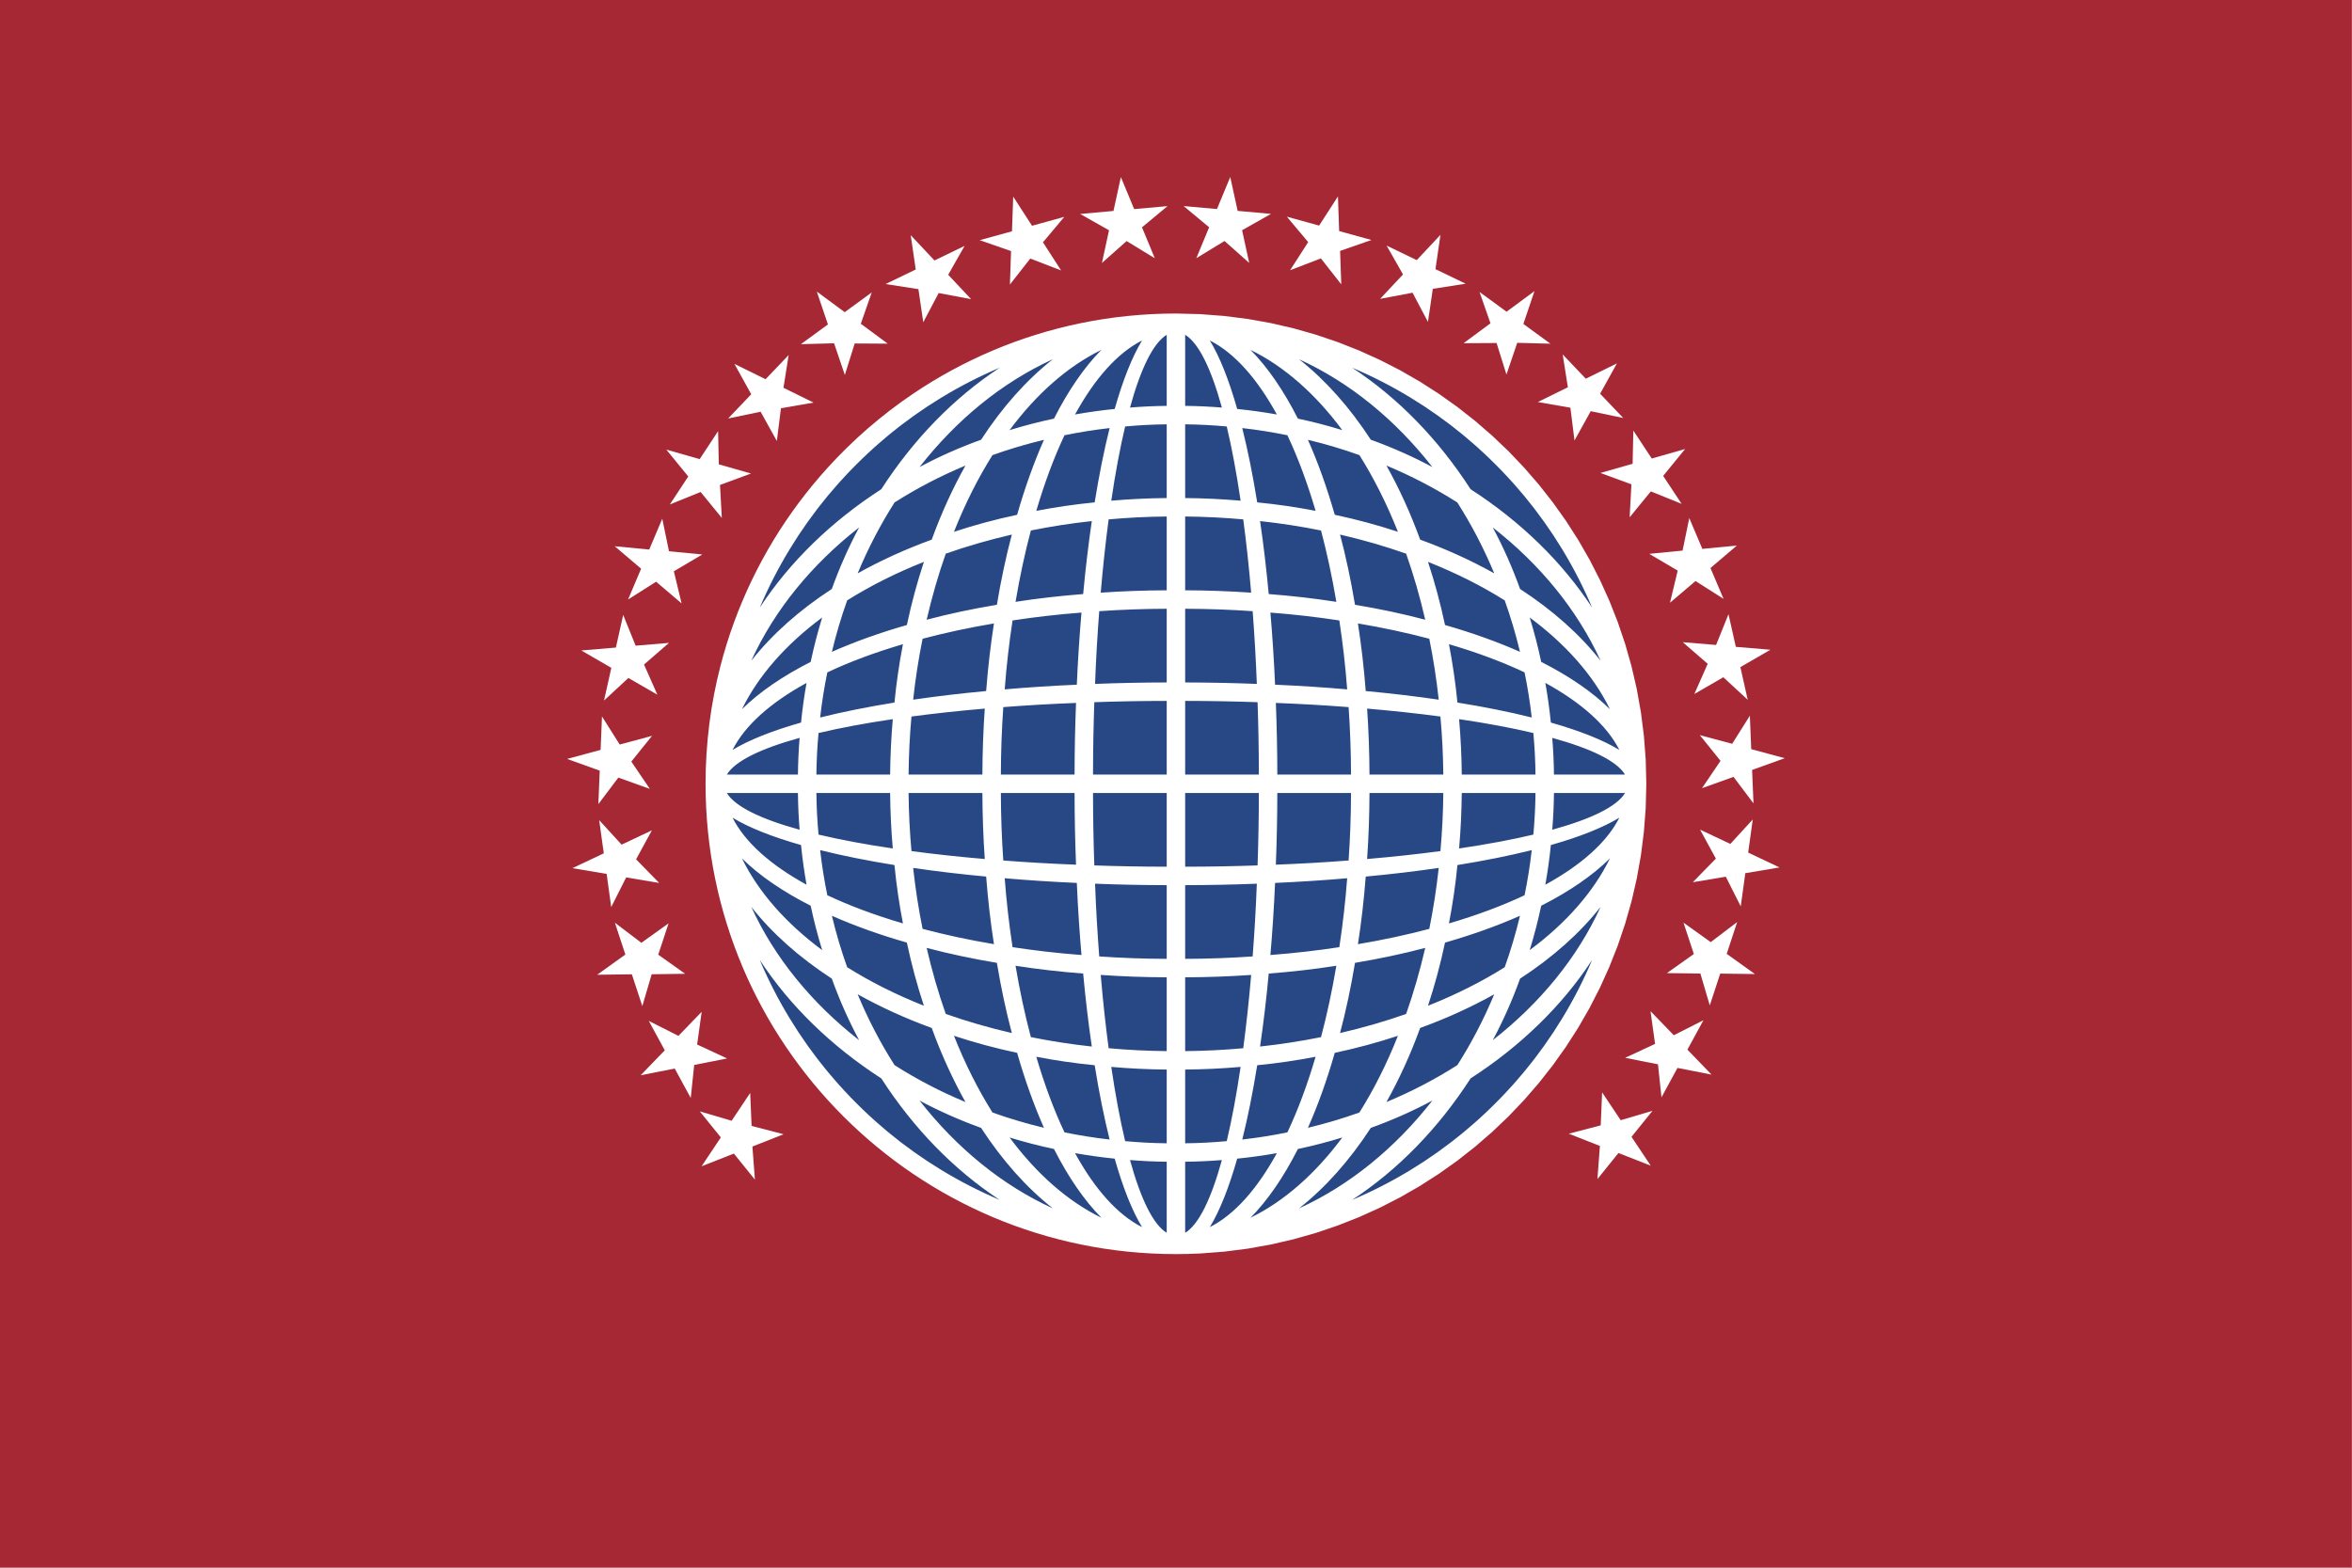 <?xml version="1.0" encoding="UTF-8" standalone="no"?>
<!DOCTYPE svg PUBLIC "-//W3C//DTD SVG 1.1//EN" "http://www.w3.org/Graphics/SVG/1.1/DTD/svg11.dtd">
<svg xmlns="http://www.w3.org/2000/svg" xmlns:xlink="http://www.w3.org/1999/xlink" version="1.1" width="1237.56pt" height="825pt" viewBox="0 0 1237.56 825">
<rect x="0" y="0" width="1237.56" height="825" fill="#808080" stroke="none"/>
<g enable-background="new">
<g>
<g id="Layer-1" data-name="P">
<clipPath id="cp50">
<path transform="matrix(1,0,0,-1,0,825)" d="M 0 0 L 1237.56 0 L 1237.56 825 L 0 825 Z " fill-rule="evenodd"/>
</clipPath>
<g clip-path="url(#cp50)">
<path transform="matrix(1,0,0,-1,0,825)" d="M 0 0 L 1237.5 0 L 1237.5 825 L 0 825 Z " fill="#ffffff" fill-rule="evenodd"/>
</g>
</g>
<g id="Layer-1" data-name="P">
<clipPath id="cp51">
<path transform="matrix(1,0,0,-1,0,825)" d="M 0 0 L 1237.56 0 L 1237.56 825 L 0 825 Z " fill-rule="evenodd"/>
</clipPath>
<g clip-path="url(#cp51)">
<path transform="matrix(1,0,0,-1,0,825)" d="M 0 0 L 1237.5 0 L 1237.5 825 L 0 825 Z " fill="#a62835" fill-rule="evenodd"/>
</g>
</g>
<g id="Layer-1" data-name="P">
<path transform="matrix(1,0,0,-1,0,825)" d="M 376.1 412.5 C 376.1 546.51 484.74 655.15 618.75 655.15 C 752.76 655.15 861.4 546.51 861.4 412.5 C 861.4 278.49 752.76 169.85 618.75 169.85 C 484.74 169.85 376.1 278.49 376.1 412.5 Z " fill="#274885" fill-rule="evenodd"/>
</g>
<g id="Layer-1" data-name="P">
<path transform="matrix(1,0,0,-1,0,825)" d="M 642.92 214.49 C 636.55 213.97 630.11 213.67 623.6 213.6 L 623.6 176.2 C 630.7 180.48 637.28 193.99 642.92 214.49 Z M 594.58 214.49 C 600.22 193.99 606.8 180.48 613.9 176.2 L 613.9 213.6 C 607.39 213.67 600.95 213.97 594.58 214.49 Z M 565.65 218.13 C 576.02 199.22 587.99 185.72 600.92 179.19 C 595.7 187.77 590.85 200 586.52 215.23 C 579.47 215.94 572.51 216.91 565.65 218.13 Z M 671.85 218.13 C 664.99 216.91 658.03 215.94 650.98 215.23 C 646.65 200 641.8 187.77 636.58 179.19 C 649.51 185.72 661.48 199.22 671.85 218.13 Z M 531.22 226.36 C 545.34 207.34 561.7 192.85 579.51 184.14 C 570.46 193.3 562.08 205.54 554.58 220.31 C 546.62 222 538.83 224.02 531.22 226.36 Z M 706.28 226.36 C 698.67 224.02 690.88 222 682.92 220.31 C 675.42 205.54 667.04 193.3 657.99 184.14 C 675.8 192.85 692.16 207.34 706.28 226.36 Z M 753.67 245.8 C 743.42 240.3 732.59 235.5 721.28 231.42 C 710.14 214.32 697.41 199.98 683.5 189.05 C 710.22 201.25 734.14 220.82 753.67 245.8 Z M 483.83 245.8 C 503.36 220.82 527.28 201.25 554 189.05 C 540.09 199.98 527.36 214.32 516.22 231.42 C 504.91 235.5 494.08 240.3 483.83 245.8 Z M 652.78 263.51 C 643.22 262.67 633.48 262.2 623.6 262.11 L 623.6 223.31 C 630.98 223.39 638.28 223.78 645.48 224.44 C 648.19 235.87 650.64 248.99 652.78 263.51 Z M 584.72 263.51 C 586.86 248.99 589.31 235.87 592.02 224.44 C 599.22 223.78 606.52 223.39 613.9 223.31 L 613.9 262.11 C 604.02 262.2 594.28 262.67 584.72 263.51 Z M 545.27 268.85 C 549.59 254.15 554.57 240.79 560.11 229.06 C 567.87 227.47 575.79 226.2 583.85 225.29 C 580.93 236.97 578.29 250.08 575.99 264.39 C 565.5 265.41 555.25 266.92 545.27 268.85 Z M 692.23 268.85 C 682.25 266.92 672 265.41 661.51 264.39 C 659.21 250.08 656.57 236.97 653.65 225.29 C 661.71 226.2 669.63 227.47 677.39 229.06 C 682.93 240.79 687.91 254.15 692.23 268.85 Z M 501.95 279.88 C 507.79 265.16 514.6 251.62 522.22 239.51 C 530.97 236.38 540.01 233.69 549.3 231.47 C 544.03 243.36 539.29 256.58 535.18 270.92 C 523.67 273.36 512.57 276.37 501.95 279.88 Z M 735.55 279.88 C 724.93 276.37 713.83 273.36 702.32 270.92 C 698.21 256.58 693.47 243.36 688.2 231.47 C 697.49 233.69 706.53 236.38 715.28 239.51 C 722.9 251.62 729.71 265.16 735.55 279.88 Z M 451.27 301.74 C 456.78 288.51 463.3 276.02 470.69 264.44 C 482.27 257.05 494.76 250.53 507.99 245.02 C 501.31 256.97 495.33 270.02 490.25 284 C 476.27 289.08 463.22 295.06 451.27 301.74 Z M 786.23 301.74 C 774.28 295.06 761.23 289.08 747.25 284 C 742.17 270.02 736.19 256.97 729.51 245.02 C 742.74 250.53 755.23 257.05 766.81 264.44 C 774.2 276.02 780.72 288.51 786.23 301.74 Z M 658.33 311.91 C 646.99 311.13 635.4 310.7 623.6 310.66 L 623.6 271.82 C 633.96 271.92 644.16 272.43 654.16 273.34 C 655.77 285.4 657.17 298.3 658.33 311.91 Z M 579.17 311.91 C 580.33 298.3 581.73 285.4 583.34 273.34 C 593.34 272.43 603.54 271.92 613.9 271.82 L 613.9 310.66 C 602.1 310.7 590.51 311.13 579.17 311.91 Z M 703.15 316.74 C 691.67 314.95 679.79 313.58 667.57 312.64 C 666.32 299.16 664.79 286.32 663.02 274.23 C 674 275.42 684.71 277.09 695.09 279.19 C 698.22 290.98 700.92 303.55 703.15 316.74 Z M 534.35 316.74 C 536.58 303.55 539.28 290.98 542.41 279.19 C 552.79 277.09 563.5 275.42 574.48 274.23 C 572.71 286.32 571.18 299.16 569.93 312.64 C 557.71 313.58 545.83 314.95 534.35 316.74 Z M 837.73 319.78 C 821.89 295.62 800.05 274.41 773.79 257.46 C 756.84 231.2 735.63 209.36 711.47 193.52 C 722.12 198.03 732.37 203.29 742.15 209.24 L 742.2 209.27 L 749.05 213.6 L 749.63 213.98 L 755.78 218.19 L 756.86 218.95 L 762.35 223 L 763.9 224.17 L 768.75 228.03 L 770.73 229.65 L 774.97 233.28 L 777.35 235.36 L 781.01 238.73 L 783.75 241.32 L 786.86 244.39 L 789.93 247.5 L 792.52 250.24 L 795.89 253.9 L 797.97 256.28 L 801.6 260.52 L 803.22 262.5 L 807.08 267.35 L 808.25 268.9 L 812.3 274.39 L 813.06 275.47 L 817.27 281.62 L 817.65 282.2 L 821.98 289.05 L 822.01 289.1 C 827.96 298.88 833.22 309.13 837.73 319.78 Z M 399.77 319.78 C 404.28 309.13 409.54 298.88 415.49 289.1 L 415.52 289.05 L 419.85 282.2 L 420.23 281.62 L 424.44 275.47 L 425.2 274.39 L 429.25 268.9 L 430.42 267.35 L 434.28 262.5 L 435.9 260.52 L 439.53 256.28 L 441.61 253.9 L 444.98 250.24 L 447.57 247.5 L 450.64 244.39 L 453.75 241.32 L 456.49 238.73 L 460.15 235.36 L 462.53 233.28 L 466.77 229.65 L 468.75 228.03 L 473.6 224.17 L 475.15 223 L 480.64 218.95 L 481.72 218.19 L 487.87 213.98 L 488.46 213.6 L 495.3 209.27 L 495.35 209.24 C 505.13 203.29 515.38 198.03 526.03 193.52 C 501.87 209.36 480.66 231.2 463.71 257.46 C 437.45 274.41 415.61 295.62 399.77 319.78 Z M 749.92 326.15 C 738.24 323.05 725.88 320.43 712.97 318.28 C 710.82 305.37 708.2 293.01 705.1 281.33 C 717.21 284.13 728.83 287.49 739.87 291.38 C 743.76 302.42 747.12 314.04 749.92 326.15 Z M 487.58 326.15 C 490.38 314.04 493.74 302.42 497.63 291.38 C 508.67 287.49 520.29 284.13 532.4 281.33 C 529.3 293.01 526.68 305.37 524.53 318.28 C 511.62 320.43 499.26 323.05 487.58 326.15 Z M 799.78 343.05 C 787.89 337.78 774.67 333.04 760.33 328.93 C 757.89 317.42 754.88 306.32 751.37 295.7 C 766.09 301.54 779.63 308.35 791.74 315.97 C 794.87 324.72 797.56 333.76 799.78 343.05 Z M 437.72 343.05 C 439.94 333.76 442.63 324.72 445.76 315.97 C 457.87 308.35 471.41 301.54 486.13 295.7 C 482.62 306.32 479.61 317.42 477.17 328.93 C 462.83 333.04 449.61 337.78 437.72 343.05 Z M 842.2 347.75 C 831.27 333.84 816.93 321.11 799.83 309.97 C 795.75 298.66 790.95 287.83 785.45 277.58 C 810.43 297.11 830 321.03 842.2 347.75 Z M 395.3 347.75 C 407.5 321.03 427.07 297.11 452.05 277.58 C 446.55 287.83 441.75 298.66 437.67 309.97 C 420.57 321.11 406.23 333.84 395.3 347.75 Z M 661.31 359.93 C 649.03 359.44 636.44 359.18 623.6 359.16 L 623.6 320.38 C 635.68 320.41 647.54 320.85 659.11 321.65 C 660.06 333.92 660.81 346.72 661.31 359.93 Z M 576.19 359.93 C 576.69 346.72 577.44 333.92 578.39 321.65 C 589.96 320.85 601.82 320.41 613.9 320.38 L 613.9 359.16 C 601.06 359.18 588.47 359.44 576.19 359.93 Z M 708.85 362.8 C 696.65 361.74 683.97 360.91 670.91 360.34 C 670.34 347.28 669.51 334.6 668.45 322.4 C 680.94 323.34 693.05 324.75 704.72 326.53 C 706.5 338.2 707.91 350.31 708.85 362.8 Z M 528.65 362.8 C 529.59 350.31 531 338.2 532.78 326.53 C 544.45 324.75 556.56 323.34 569.05 322.4 C 567.99 334.6 567.16 347.28 566.59 360.34 C 553.53 360.91 540.85 361.74 528.65 362.8 Z M 480.48 368.23 C 481.67 357.25 483.34 346.54 485.44 336.16 C 497.23 333.03 509.8 330.33 522.99 328.1 C 521.2 339.58 519.83 351.46 518.89 363.68 C 505.41 364.93 492.57 366.46 480.48 368.23 Z M 757.02 368.23 C 744.93 366.46 732.09 364.93 718.61 363.68 C 717.67 351.46 716.3 339.58 714.51 328.1 C 727.7 330.33 740.27 333.03 752.06 336.16 C 754.16 346.54 755.83 357.25 757.02 368.23 Z M 390.39 373.26 C 399.1 355.45 413.59 339.09 432.61 324.97 C 430.27 332.58 428.24 340.38 426.56 348.33 C 411.79 355.83 399.55 364.21 390.39 373.26 Z M 847.11 373.26 C 837.95 364.21 825.71 355.83 810.94 348.33 C 809.26 340.38 807.23 332.58 804.89 324.97 C 823.91 339.09 838.4 355.45 847.11 373.26 Z M 805.96 377.6 C 794.28 374.68 781.17 372.04 766.86 369.74 C 765.84 359.25 764.33 349 762.4 339.02 C 777.1 343.34 790.46 348.32 802.19 353.86 C 803.78 361.62 805.05 369.54 805.96 377.6 Z M 431.54 377.6 C 432.45 369.54 433.72 361.62 435.31 353.86 C 447.04 348.32 460.4 343.34 475.1 339.02 C 473.17 349 471.66 359.25 470.64 369.74 C 456.33 372.04 443.22 374.68 431.54 377.6 Z M 852.06 394.67 C 843.48 389.45 831.25 384.6 816.02 380.27 C 815.31 373.22 814.34 366.26 813.12 359.4 C 832.03 369.77 845.53 381.74 852.06 394.67 Z M 385.44 394.67 C 391.97 381.74 405.47 369.77 424.38 359.4 C 423.16 366.26 422.19 373.22 421.48 380.27 C 406.25 384.6 394.02 389.45 385.44 394.67 Z M 817.65 407.65 C 817.58 401.14 817.28 394.7 816.76 388.33 C 837.26 393.97 850.77 400.55 855.05 407.65 Z M 769.14 407.65 C 769.05 397.77 768.58 388.03 767.74 378.47 C 782.26 380.61 795.38 383.06 806.81 385.77 C 807.47 392.97 807.86 400.27 807.94 407.65 Z M 720.59 407.65 C 720.55 395.85 720.12 384.26 719.34 372.92 C 732.95 374.08 745.85 375.48 757.91 377.09 C 758.82 387.09 759.33 397.29 759.43 407.65 Z M 672.09 407.65 C 672.07 394.81 671.81 382.22 671.32 369.94 C 684.53 370.44 697.33 371.19 709.6 372.14 C 710.4 383.71 710.84 395.57 710.87 407.65 Z M 623.6 407.65 L 623.6 368.87 C 636.58 368.88 649.31 369.12 661.7 369.55 C 662.13 381.94 662.37 394.67 662.38 407.65 Z M 575.12 407.65 C 575.13 394.67 575.37 381.94 575.8 369.55 C 588.19 369.12 600.92 368.88 613.9 368.87 L 613.9 407.65 Z M 526.63 407.65 C 526.66 395.57 527.1 383.71 527.9 372.14 C 540.17 371.19 552.97 370.44 566.18 369.94 C 565.69 382.22 565.43 394.81 565.41 407.65 Z M 478.07 407.65 C 478.17 397.29 478.68 387.09 479.59 377.09 C 491.65 375.48 504.55 374.08 518.16 372.92 C 517.38 384.26 516.95 395.85 516.91 407.65 Z M 429.56 407.65 C 429.64 400.27 430.03 392.97 430.69 385.77 C 442.12 383.06 455.24 380.61 469.76 378.47 C 468.92 388.03 468.45 397.77 468.36 407.65 Z M 382.45 407.65 C 386.73 400.55 400.24 393.97 420.74 388.33 C 420.22 394.7 419.92 401.14 419.85 407.65 Z M 816.76 436.67 C 817.28 430.3 817.58 423.86 817.65 417.35 L 855.05 417.35 C 850.77 424.45 837.26 431.03 816.76 436.67 Z M 420.74 436.67 C 400.24 431.03 386.73 424.45 382.45 417.35 L 419.85 417.35 C 419.92 423.86 420.22 430.3 420.74 436.67 Z M 767.74 446.53 C 768.58 436.97 769.05 427.23 769.14 417.35 L 807.94 417.35 C 807.86 424.73 807.47 432.03 806.81 439.23 C 795.38 441.94 782.26 444.39 767.74 446.53 Z M 469.76 446.53 C 455.24 444.39 442.12 441.94 430.69 439.23 C 430.03 432.03 429.64 424.73 429.56 417.35 L 468.36 417.35 C 468.45 427.23 468.92 436.97 469.76 446.53 Z M 719.34 452.08 C 720.12 440.74 720.55 429.15 720.59 417.35 L 759.43 417.35 C 759.33 427.71 758.82 437.91 757.91 447.91 C 745.85 449.52 732.95 450.92 719.34 452.08 Z M 518.16 452.08 C 504.55 450.92 491.65 449.52 479.59 447.91 C 478.68 437.91 478.17 427.71 478.07 417.35 L 516.91 417.35 C 516.95 429.15 517.38 440.74 518.16 452.08 Z M 671.32 455.06 C 671.81 442.78 672.07 430.19 672.09 417.35 L 710.87 417.35 C 710.84 429.43 710.4 441.29 709.6 452.86 C 697.33 453.81 684.53 454.56 671.32 455.06 Z M 566.18 455.06 C 552.97 454.56 540.17 453.81 527.9 452.86 C 527.1 441.29 526.66 429.43 526.63 417.35 L 565.41 417.35 C 565.43 430.19 565.69 442.78 566.18 455.06 Z M 623.6 456.13 L 623.6 417.35 L 662.38 417.35 C 662.37 430.33 662.13 443.06 661.7 455.45 C 649.31 455.88 636.58 456.12 623.6 456.13 Z M 613.9 456.13 C 600.92 456.12 588.19 455.88 575.8 455.45 C 575.37 443.06 575.13 430.33 575.12 417.35 L 613.9 417.35 Z M 424.38 465.6 C 405.47 455.23 391.97 443.26 385.44 430.33 C 394.02 435.55 406.25 440.4 421.48 444.73 C 422.19 451.78 423.16 458.74 424.38 465.6 Z M 813.12 465.6 C 814.34 458.74 815.31 451.78 816.02 444.73 C 831.25 440.4 843.48 435.55 852.06 430.33 C 845.53 443.26 832.03 455.23 813.12 465.6 Z M 475.1 485.98 C 460.4 481.66 447.04 476.68 435.31 471.14 C 433.72 463.38 432.45 455.46 431.54 447.4 C 443.22 450.32 456.33 452.96 470.64 455.26 C 471.66 465.75 473.17 476 475.1 485.98 Z M 762.4 485.98 C 764.33 476 765.84 465.75 766.86 455.26 C 781.17 452.96 794.28 450.32 805.96 447.4 C 805.05 455.46 803.78 463.38 802.19 471.14 C 790.46 476.68 777.1 481.66 762.4 485.98 Z M 522.99 496.9 C 509.8 494.67 497.23 491.97 485.44 488.84 C 483.34 478.46 481.67 467.75 480.48 456.77 C 492.57 458.54 505.41 460.07 518.89 461.32 C 519.83 473.54 521.2 485.42 522.99 496.9 Z M 714.51 496.9 C 716.3 485.42 717.67 473.54 718.61 461.32 C 732.09 460.07 744.93 458.54 757.02 456.77 C 755.83 467.75 754.16 478.46 752.06 488.84 C 740.27 491.97 727.7 494.67 714.51 496.9 Z M 432.61 500.03 C 413.59 485.91 399.1 469.55 390.39 451.74 C 399.55 460.79 411.79 469.17 426.56 476.67 C 428.24 484.63 430.27 492.42 432.61 500.03 Z M 804.89 500.03 C 807.23 492.42 809.26 484.63 810.94 476.67 C 825.71 469.17 837.95 460.79 847.11 451.74 C 838.4 469.55 823.91 485.91 804.89 500.03 Z M 668.45 502.61 C 669.51 490.4 670.34 477.72 670.91 464.66 C 683.97 464.09 696.65 463.26 708.85 462.2 C 707.91 474.69 706.5 486.8 704.72 498.47 C 693.05 500.25 680.94 501.66 668.45 502.61 Z M 569.05 502.61 C 556.56 501.66 544.45 500.25 532.78 498.47 C 531 486.8 529.59 474.69 528.65 462.2 C 540.85 463.26 553.53 464.09 566.59 464.66 C 567.16 477.72 567.99 490.4 569.05 502.61 Z M 623.6 504.62 L 623.6 465.84 C 636.44 465.82 649.03 465.56 661.31 465.07 C 660.81 478.28 660.06 491.08 659.11 503.35 C 647.54 504.15 635.68 504.59 623.6 504.62 Z M 613.9 504.62 C 601.82 504.59 589.96 504.15 578.39 503.35 C 577.44 491.08 576.69 478.28 576.19 465.07 C 588.47 465.56 601.06 465.82 613.9 465.84 Z M 486.13 529.3 C 471.41 523.46 457.87 516.65 445.76 509.03 C 442.63 500.28 439.94 491.24 437.72 481.95 C 449.61 487.22 462.83 491.96 477.17 496.07 C 479.61 507.58 482.62 518.68 486.13 529.3 Z M 751.37 529.3 C 754.88 518.68 757.89 507.58 760.33 496.07 C 774.67 491.96 787.89 487.22 799.78 481.95 C 797.56 491.24 794.87 500.28 791.74 509.03 C 779.63 516.65 766.09 523.46 751.37 529.3 Z M 532.4 543.67 C 520.29 540.87 508.67 537.51 497.63 533.62 C 493.74 522.58 490.38 510.96 487.58 498.85 C 499.26 501.95 511.62 504.57 524.53 506.72 C 526.68 519.63 529.3 531.99 532.4 543.67 Z M 705.1 543.67 C 708.2 531.99 710.82 519.63 712.97 506.72 C 725.88 504.57 738.24 501.95 749.92 498.85 C 747.12 510.96 743.76 522.58 739.87 533.62 C 728.83 537.51 717.21 540.87 705.1 543.67 Z M 785.45 547.42 C 790.95 537.17 795.75 526.34 799.83 515.03 C 816.93 503.89 831.27 491.16 842.2 477.25 C 830 503.97 810.43 527.89 785.45 547.42 Z M 452.05 547.42 C 427.07 527.89 407.5 503.97 395.3 477.25 C 406.23 491.16 420.57 503.89 437.67 515.03 C 441.75 526.34 446.55 537.17 452.05 547.42 Z M 574.48 550.77 C 563.5 549.58 552.79 547.91 542.41 545.81 C 539.28 534.02 536.58 521.45 534.35 508.26 C 545.83 510.05 557.71 511.42 569.93 512.36 C 571.18 525.84 572.71 538.68 574.48 550.77 Z M 663.02 550.77 C 664.79 538.68 666.32 525.84 667.57 512.36 C 679.79 511.42 691.67 510.05 703.15 508.26 C 700.92 521.45 698.22 534.02 695.09 545.81 C 684.71 547.91 674 549.58 663.02 550.77 Z M 623.6 553.18 L 623.6 514.34 C 635.4 514.3 646.99 513.87 658.33 513.09 C 657.17 526.7 655.77 539.6 654.16 551.66 C 644.16 552.57 633.96 553.08 623.6 553.18 Z M 613.9 553.18 C 603.54 553.08 593.34 552.57 583.34 551.66 C 581.73 539.6 580.33 526.7 579.17 513.09 C 590.51 513.87 602.1 514.3 613.9 514.34 Z M 729.51 579.98 C 736.19 568.03 742.17 554.98 747.25 541 C 761.23 535.92 774.28 529.94 786.23 523.26 C 780.72 536.49 774.2 548.98 766.81 560.56 C 755.23 567.95 742.74 574.47 729.51 579.98 Z M 507.99 579.98 C 494.76 574.47 482.27 567.95 470.69 560.56 C 463.3 548.98 456.78 536.49 451.27 523.26 C 463.22 529.94 476.27 535.92 490.25 541 C 495.33 554.98 501.31 568.03 507.99 579.98 Z M 688.2 593.53 C 693.47 581.64 698.21 568.42 702.32 554.08 C 713.83 551.64 724.93 548.63 735.55 545.12 C 729.71 559.84 722.9 573.38 715.28 585.49 C 706.53 588.62 697.49 591.31 688.2 593.53 Z M 549.3 593.53 C 540.01 591.31 530.97 588.62 522.22 585.49 C 514.6 573.38 507.79 559.84 501.95 545.12 C 512.57 548.63 523.67 551.64 535.18 554.08 C 539.29 568.42 544.03 581.64 549.3 593.53 Z M 653.65 599.71 C 656.57 588.03 659.21 574.92 661.51 560.61 C 672 559.59 682.25 558.08 692.23 556.15 C 687.91 570.85 682.93 584.21 677.39 595.94 C 669.63 597.53 661.71 598.8 653.65 599.71 Z M 583.85 599.71 C 575.79 598.8 567.87 597.53 560.11 595.94 C 554.57 584.21 549.59 570.85 545.27 556.15 C 555.25 558.08 565.5 559.59 575.99 560.61 C 578.29 574.92 580.93 588.03 583.85 599.71 Z M 623.6 601.69 L 623.6 562.89 C 633.48 562.8 643.22 562.33 652.78 561.49 C 650.64 576.01 648.19 589.14 645.48 600.56 C 638.28 601.22 630.98 601.61 623.6 601.69 Z M 613.9 601.69 C 606.52 601.61 599.22 601.22 592.02 600.56 C 589.31 589.14 586.86 576.01 584.72 561.49 C 594.28 562.33 604.02 562.8 613.9 562.89 Z M 711.47 631.48 C 735.63 615.64 756.84 593.8 773.79 567.54 C 800.05 550.59 821.89 529.38 837.73 505.22 C 833.22 515.87 827.96 526.12 822.01 535.9 L 821.98 535.95 L 817.65 542.8 L 817.27 543.38 L 813.06 549.53 L 812.3 550.61 L 808.25 556.1 L 807.08 557.65 L 803.22 562.5 L 801.6 564.48 L 797.97 568.72 L 795.89 571.1 L 792.52 574.76 L 789.93 577.5 L 786.86 580.61 L 783.75 583.68 L 781.01 586.27 L 777.35 589.64 L 774.97 591.72 L 770.73 595.35 L 768.75 596.97 L 763.9 600.83 L 762.35 602 L 756.86 606.05 L 755.78 606.81 L 749.63 611.02 L 749.05 611.4 L 742.2 615.73 L 742.15 615.76 C 732.37 621.71 722.12 626.97 711.47 631.48 Z M 526.03 631.48 C 515.38 626.97 505.13 621.71 495.35 615.76 L 495.3 615.73 L 488.46 611.4 L 487.87 611.02 L 481.72 606.81 L 480.64 606.05 L 475.15 602 L 473.6 600.83 L 468.75 596.97 L 466.77 595.35 L 462.53 591.72 L 460.15 589.64 L 456.49 586.27 L 453.75 583.68 L 450.64 580.61 L 447.57 577.5 L 444.98 574.76 L 441.61 571.1 L 439.53 568.72 L 435.9 564.48 L 434.28 562.5 L 430.42 557.65 L 429.25 556.1 L 425.2 550.61 L 424.44 549.53 L 420.23 543.38 L 419.85 542.8 L 415.52 535.95 L 415.49 535.9 C 409.54 526.12 404.28 515.87 399.77 505.22 C 415.61 529.38 437.45 550.59 463.71 567.54 C 480.66 593.8 501.87 615.64 526.03 631.48 Z M 554 635.95 C 527.28 623.75 503.36 604.18 483.83 579.2 C 494.08 584.7 504.91 589.5 516.22 593.58 C 527.36 610.68 540.09 625.02 554 635.95 Z M 683.5 635.95 C 697.41 625.02 710.14 610.68 721.28 593.58 C 732.59 589.5 743.42 584.7 753.67 579.2 C 734.14 604.18 710.22 623.75 683.5 635.95 Z M 657.99 640.86 C 667.04 631.7 675.42 619.46 682.92 604.69 C 690.88 603.01 698.67 600.98 706.28 598.64 C 692.16 617.66 675.8 632.15 657.99 640.86 Z M 579.51 640.86 C 561.7 632.15 545.34 617.66 531.22 598.64 C 538.83 600.98 546.63 603.01 554.58 604.69 C 562.08 619.46 570.46 631.7 579.51 640.86 Z M 636.58 645.81 C 641.8 637.23 646.65 625 650.98 609.77 C 658.03 609.06 664.99 608.09 671.85 606.87 C 661.48 625.78 649.51 639.28 636.58 645.81 Z M 600.92 645.81 C 587.99 639.28 576.02 625.78 565.65 606.87 C 572.51 608.09 579.47 609.06 586.52 609.77 C 590.85 625 595.7 637.23 600.92 645.81 Z M 623.6 648.8 L 623.6 611.4 C 630.11 611.33 636.55 611.03 642.92 610.51 C 637.28 631.01 630.7 644.52 623.6 648.8 Z M 613.9 648.8 C 606.8 644.52 600.22 631.01 594.58 610.51 C 600.95 611.03 607.39 611.33 613.9 611.4 Z M 618.75 660 L 631.49 659.68 L 644.06 658.72 L 656.44 657.15 L 668.63 654.97 L 680.6 652.21 L 692.35 648.87 L 703.85 644.98 L 715.09 640.55 L 726.05 635.59 L 736.72 630.13 L 747.09 624.17 L 757.13 617.73 L 766.83 610.83 L 776.18 603.48 L 785.16 595.7 L 793.76 587.51 L 801.95 578.91 L 809.73 569.93 L 817.08 560.58 L 823.98 550.88 L 830.42 540.84 L 836.38 530.47 L 841.84 519.8 L 846.8 508.84 L 851.23 497.6 L 855.12 486.1 L 858.46 474.35 L 861.22 462.38 L 863.4 450.19 L 864.97 437.81 L 865.93 425.24 L 866.25 412.5 L 865.93 399.76 L 864.97 387.19 L 863.4 374.81 L 861.22 362.62 L 858.46 350.65 L 855.12 338.9 L 851.23 327.4 L 846.8 316.16 L 841.84 305.2 L 836.38 294.53 L 830.42 284.16 L 823.98 274.12 L 817.08 264.42 L 809.73 255.07 L 801.95 246.09 L 793.76 237.49 L 785.16 229.3 L 776.18 221.52 L 766.83 214.17 L 757.13 207.27 L 747.09 200.83 L 736.72 194.87 L 726.05 189.41 L 715.09 184.45 L 703.85 180.02 L 692.35 176.13 L 680.6 172.79 L 668.63 170.03 L 656.44 167.85 L 644.06 166.28 L 631.49 165.32 C 627.27 165.11 623.02 165 618.75 165 C 610.21 165 601.76 165.43 593.44 166.28 C 589.28 166.7 585.15 167.23 581.06 167.85 C 576.96 168.48 572.9 169.2 568.87 170.03 C 564.84 170.85 560.85 171.77 556.9 172.79 C 552.94 173.81 549.03 174.92 545.15 176.13 C 537.4 178.54 529.81 181.32 522.41 184.45 C 507.61 190.71 493.54 198.37 480.37 207.27 C 477.08 209.49 473.84 211.79 470.67 214.17 C 457.96 223.67 446.2 234.37 435.55 246.09 C 432.88 249.02 430.29 252.01 427.77 255.07 C 425.25 258.12 422.79 261.24 420.42 264.42 C 418.04 267.59 415.74 270.83 413.52 274.12 C 411.3 277.41 409.15 280.76 407.08 284.16 C 400.88 294.37 395.4 305.06 390.7 316.16 C 387.57 323.56 384.79 331.15 382.38 338.9 C 379.97 346.65 377.93 354.56 376.28 362.62 C 375.45 366.65 374.73 370.71 374.1 374.81 C 372.85 383 372 391.33 371.57 399.76 C 371.36 403.98 371.25 408.23 371.25 412.5 C 371.25 433.86 373.96 454.58 379.04 474.35 C 381.08 482.26 383.49 490.02 386.27 497.6 C 387.66 501.39 389.13 505.14 390.7 508.84 C 393.83 516.24 397.31 523.46 401.12 530.47 C 408.74 544.5 417.68 557.71 427.77 569.93 C 430.29 572.99 432.88 575.98 435.55 578.91 C 448.86 593.56 463.91 606.61 480.37 617.73 C 483.66 619.95 487.01 622.1 490.41 624.17 C 493.81 626.24 497.27 628.22 500.78 630.13 C 504.28 632.03 507.84 633.86 511.45 635.59 C 515.06 637.33 518.71 638.98 522.41 640.55 C 526.11 642.12 529.86 643.59 533.65 644.98 C 537.44 646.37 541.28 647.67 545.15 648.87 C 549.03 650.08 552.94 651.19 556.9 652.21 C 560.85 653.23 564.84 654.15 568.87 654.97 C 572.9 655.8 576.96 656.52 581.06 657.15 C 585.15 657.77 589.28 658.3 593.44 658.72 C 597.6 659.14 601.8 659.46 606.01 659.68 C 610.23 659.89 614.48 660 618.75 660 Z " fill="#ffffff" fill-rule="evenodd"/>
</g>
<g id="Layer-1" data-name="P">
<path transform="matrix(1,0,0,-1,0,825)" d="M 369.16 211.21 L 379.28 226.4 L 368.21 240.11 L 384.96 235.16 L 394.73 249.81 L 395.47 232.45 L 412.29 228.07 L 395.9 221.61 L 397.21 204.19 L 386.15 217.9 Z " fill="#ffffff"/>
<path transform="matrix(1,0,0,-1,0,825)" d="M 337.11 259.12 L 349.79 272.25 L 341.37 287.72 L 356.96 279.84 L 369.2 292.5 L 366.81 275.29 L 382.56 267.96 L 365.28 264.55 L 363.45 247.17 L 355.02 262.65 Z " fill="#ffffff"/>
<path transform="matrix(1,0,0,-1,0,825)" d="M 314.21 312.01 L 329.05 322.64 L 323.55 339.38 L 337.46 328.82 L 351.79 339.07 L 346.34 322.57 L 360.51 312.52 L 342.9 312.27 L 337.97 295.52 L 332.46 312.25 Z " fill="#ffffff"/>
<path transform="matrix(1,0,0,-1,0,825)" d="M 301.2 368.11 L 317.7 375.91 L 315.28 393.36 L 327.08 380.48 L 343 388.01 L 334.69 372.75 L 346.84 360.33 L 329.47 363.23 L 321.61 347.63 L 319.2 365.08 Z " fill="#ffffff"/>
<path transform="matrix(1,0,0,-1,0,825)" d="M 298.4 425.6 L 316.02 430.34 L 316.75 447.94 L 326.07 433.17 L 343.08 437.74 L 332.18 424.2 L 341.93 409.82 L 325.35 415.77 L 314.84 401.81 L 315.57 419.42 Z " fill="#ffffff"/>
<path transform="matrix(1,0,0,-1,0,825)" d="M 305.87 482.67 L 324.06 484.2 L 327.91 501.39 L 334.45 485.19 L 352 486.66 L 338.87 475.28 L 345.89 459.39 L 330.64 468.2 L 317.82 456.34 L 321.67 473.53 Z " fill="#ffffff"/>
<path transform="matrix(1,0,0,-1,0,825)" d="M 323.44 537.53 L 341.6 535.78 L 348.47 552 L 352 534.89 L 369.53 533.19 L 354.57 524.35 L 358.63 507.45 L 345.21 518.86 L 330.47 509.49 L 337.34 525.71 Z " fill="#ffffff"/>
<path transform="matrix(1,0,0,-1,0,825)" d="M 350.6 588.38 L 368.15 583.37 L 377.84 598.09 L 378.22 580.63 L 395.16 575.79 L 378.85 569.79 L 379.8 552.44 L 368.65 566.08 L 352.46 559.52 L 362.14 574.24 Z " fill="#ffffff"/>
<path transform="matrix(1,0,0,-1,0,825)" d="M 386.45 633.48 L 402.82 625.42 L 414.98 638.17 L 412.24 620.92 L 428.04 613.13 L 410.92 610.15 L 408.75 592.91 L 400.22 608.32 L 383.12 604.76 L 395.28 617.51 Z " fill="#ffffff"/>
<path transform="matrix(1,0,0,-1,0,825)" d="M 429.78 671.55 L 444.46 660.71 L 458.69 671.1 L 452.93 654.61 L 467.1 644.14 L 449.72 644.24 L 444.53 627.66 L 438.87 644.34 L 421.41 643.87 L 435.63 654.26 Z " fill="#ffffff"/>
<path transform="matrix(1,0,0,-1,0,825)" d="M 479.19 701.23 L 491.69 687.93 L 507.55 695.59 L 498.92 680.4 L 510.97 667.56 L 493.9 670.78 L 485.8 655.41 L 483.24 672.83 L 465.98 675.51 L 481.84 683.17 Z " fill="#ffffff"/>
<path transform="matrix(1,0,0,-1,0,825)" d="M 533.12 721.53 L 543.02 706.19 L 560 710.87 L 548.78 697.49 L 558.32 682.68 L 542.11 688.93 L 531.39 675.26 L 531.99 692.86 L 515.5 698.6 L 532.48 703.28 Z " fill="#ffffff"/>
<path transform="matrix(1,0,0,-1,0,825)" d="M 589.77 731.81 L 596.77 714.95 L 614.32 716.53 L 600.89 705.36 L 607.63 689.09 L 592.79 698.13 L 579.8 686.6 L 583.54 703.81 L 568.34 712.4 L 585.88 713.98 Z " fill="#ffffff"/>
<path transform="matrix(1,0,0,-1,0,825)" d="M 647.33 731.84 L 651.22 714.01 L 668.77 712.44 L 653.56 703.84 L 657.3 686.63 L 644.31 698.16 L 629.47 689.12 L 636.22 705.39 L 622.78 716.56 L 640.33 714.98 Z " fill="#ffffff"/>
<path transform="matrix(1,0,0,-1,0,825)" d="M 703.99 721.62 L 704.63 703.38 L 721.62 698.7 L 705.12 692.95 L 705.74 675.35 L 695.01 689.02 L 678.8 682.77 L 688.33 697.58 L 677.11 710.96 L 694.09 706.28 Z " fill="#ffffff"/>
<path transform="matrix(1,0,0,-1,0,825)" d="M 757.94 701.41 L 755.3 683.35 L 771.17 675.69 L 753.91 673 L 751.35 655.58 L 743.25 670.95 L 726.18 667.72 L 738.23 680.57 L 729.59 695.75 L 745.45 688.1 Z " fill="#ffffff"/>
<path transform="matrix(1,0,0,-1,0,825)" d="M 807.4 671.79 L 801.55 654.51 L 815.78 644.12 L 798.32 644.58 L 792.66 627.9 L 787.46 644.48 L 770.09 644.38 L 784.25 654.85 L 778.49 671.34 L 792.72 660.95 Z " fill="#ffffff"/>
<path transform="matrix(1,0,0,-1,0,825)" d="M 850.78 633.76 L 841.94 617.79 L 854.09 605.03 L 836.99 608.6 L 828.46 593.19 L 826.3 610.43 L 809.18 613.42 L 824.98 621.2 L 822.24 638.46 L 834.4 625.7 Z " fill="#ffffff"/>
<path transform="matrix(1,0,0,-1,0,825)" d="M 886.66 588.7 L 875.12 574.55 L 884.81 559.84 L 868.62 566.39 L 857.47 552.75 L 858.42 570.1 L 842.11 576.09 L 859.04 580.94 L 859.42 598.4 L 869.11 583.69 Z " fill="#ffffff"/>
<path transform="matrix(1,0,0,-1,0,825)" d="M 913.9 537.89 L 900 526.06 L 906.88 509.84 L 892.13 519.21 L 878.71 507.8 L 882.76 524.69 L 867.8 533.52 L 885.33 535.24 L 888.85 552.35 L 895.73 536.13 Z " fill="#ffffff"/>
<path transform="matrix(1,0,0,-1,0,825)" d="M 931.54 483.05 L 915.74 473.91 L 919.6 456.72 L 906.77 468.58 L 891.52 459.76 L 898.54 475.65 L 885.41 487.03 L 902.96 485.57 L 909.49 501.77 L 913.35 484.58 Z " fill="#ffffff"/>
<path transform="matrix(1,0,0,-1,0,825)" d="M 939.08 425.98 L 921.91 419.8 L 922.64 402.2 L 912.13 416.15 L 895.55 410.2 L 905.29 424.58 L 894.4 438.12 L 911.41 433.55 L 920.73 448.33 L 921.45 430.73 Z " fill="#ffffff"/>
<path transform="matrix(1,0,0,-1,0,825)" d="M 936.34 368.49 L 918.34 365.46 L 915.93 348.01 L 908.07 363.61 L 890.7 360.7 L 902.85 373.13 L 894.53 388.38 L 910.46 380.86 L 922.26 393.74 L 919.84 376.29 Z " fill="#ffffff"/>
<path transform="matrix(1,0,0,-1,0,825)" d="M 923.39 312.38 L 905.14 312.62 L 899.64 295.88 L 894.7 312.64 L 877.09 312.88 L 891.26 322.93 L 885.81 339.43 L 900.13 329.18 L 914.05 339.74 L 908.55 323.01 Z " fill="#ffffff"/>
<path transform="matrix(1,0,0,-1,0,825)" d="M 900.56 259.46 L 882.65 262.98 L 874.23 247.51 L 872.38 264.88 L 855.1 268.29 L 870.85 275.62 L 868.46 292.83 L 880.71 280.18 L 896.29 288.06 L 887.87 272.59 Z " fill="#ffffff"/>
<path transform="matrix(1,0,0,-1,0,825)" d="M 868.58 211.52 L 851.59 218.2 L 840.53 204.49 L 841.83 221.91 L 825.45 228.36 L 842.26 232.75 L 842.99 250.11 L 852.77 235.46 L 869.52 240.42 L 858.45 226.71 Z " fill="#ffffff"/>
</g>
</g>
</g>
</svg>
